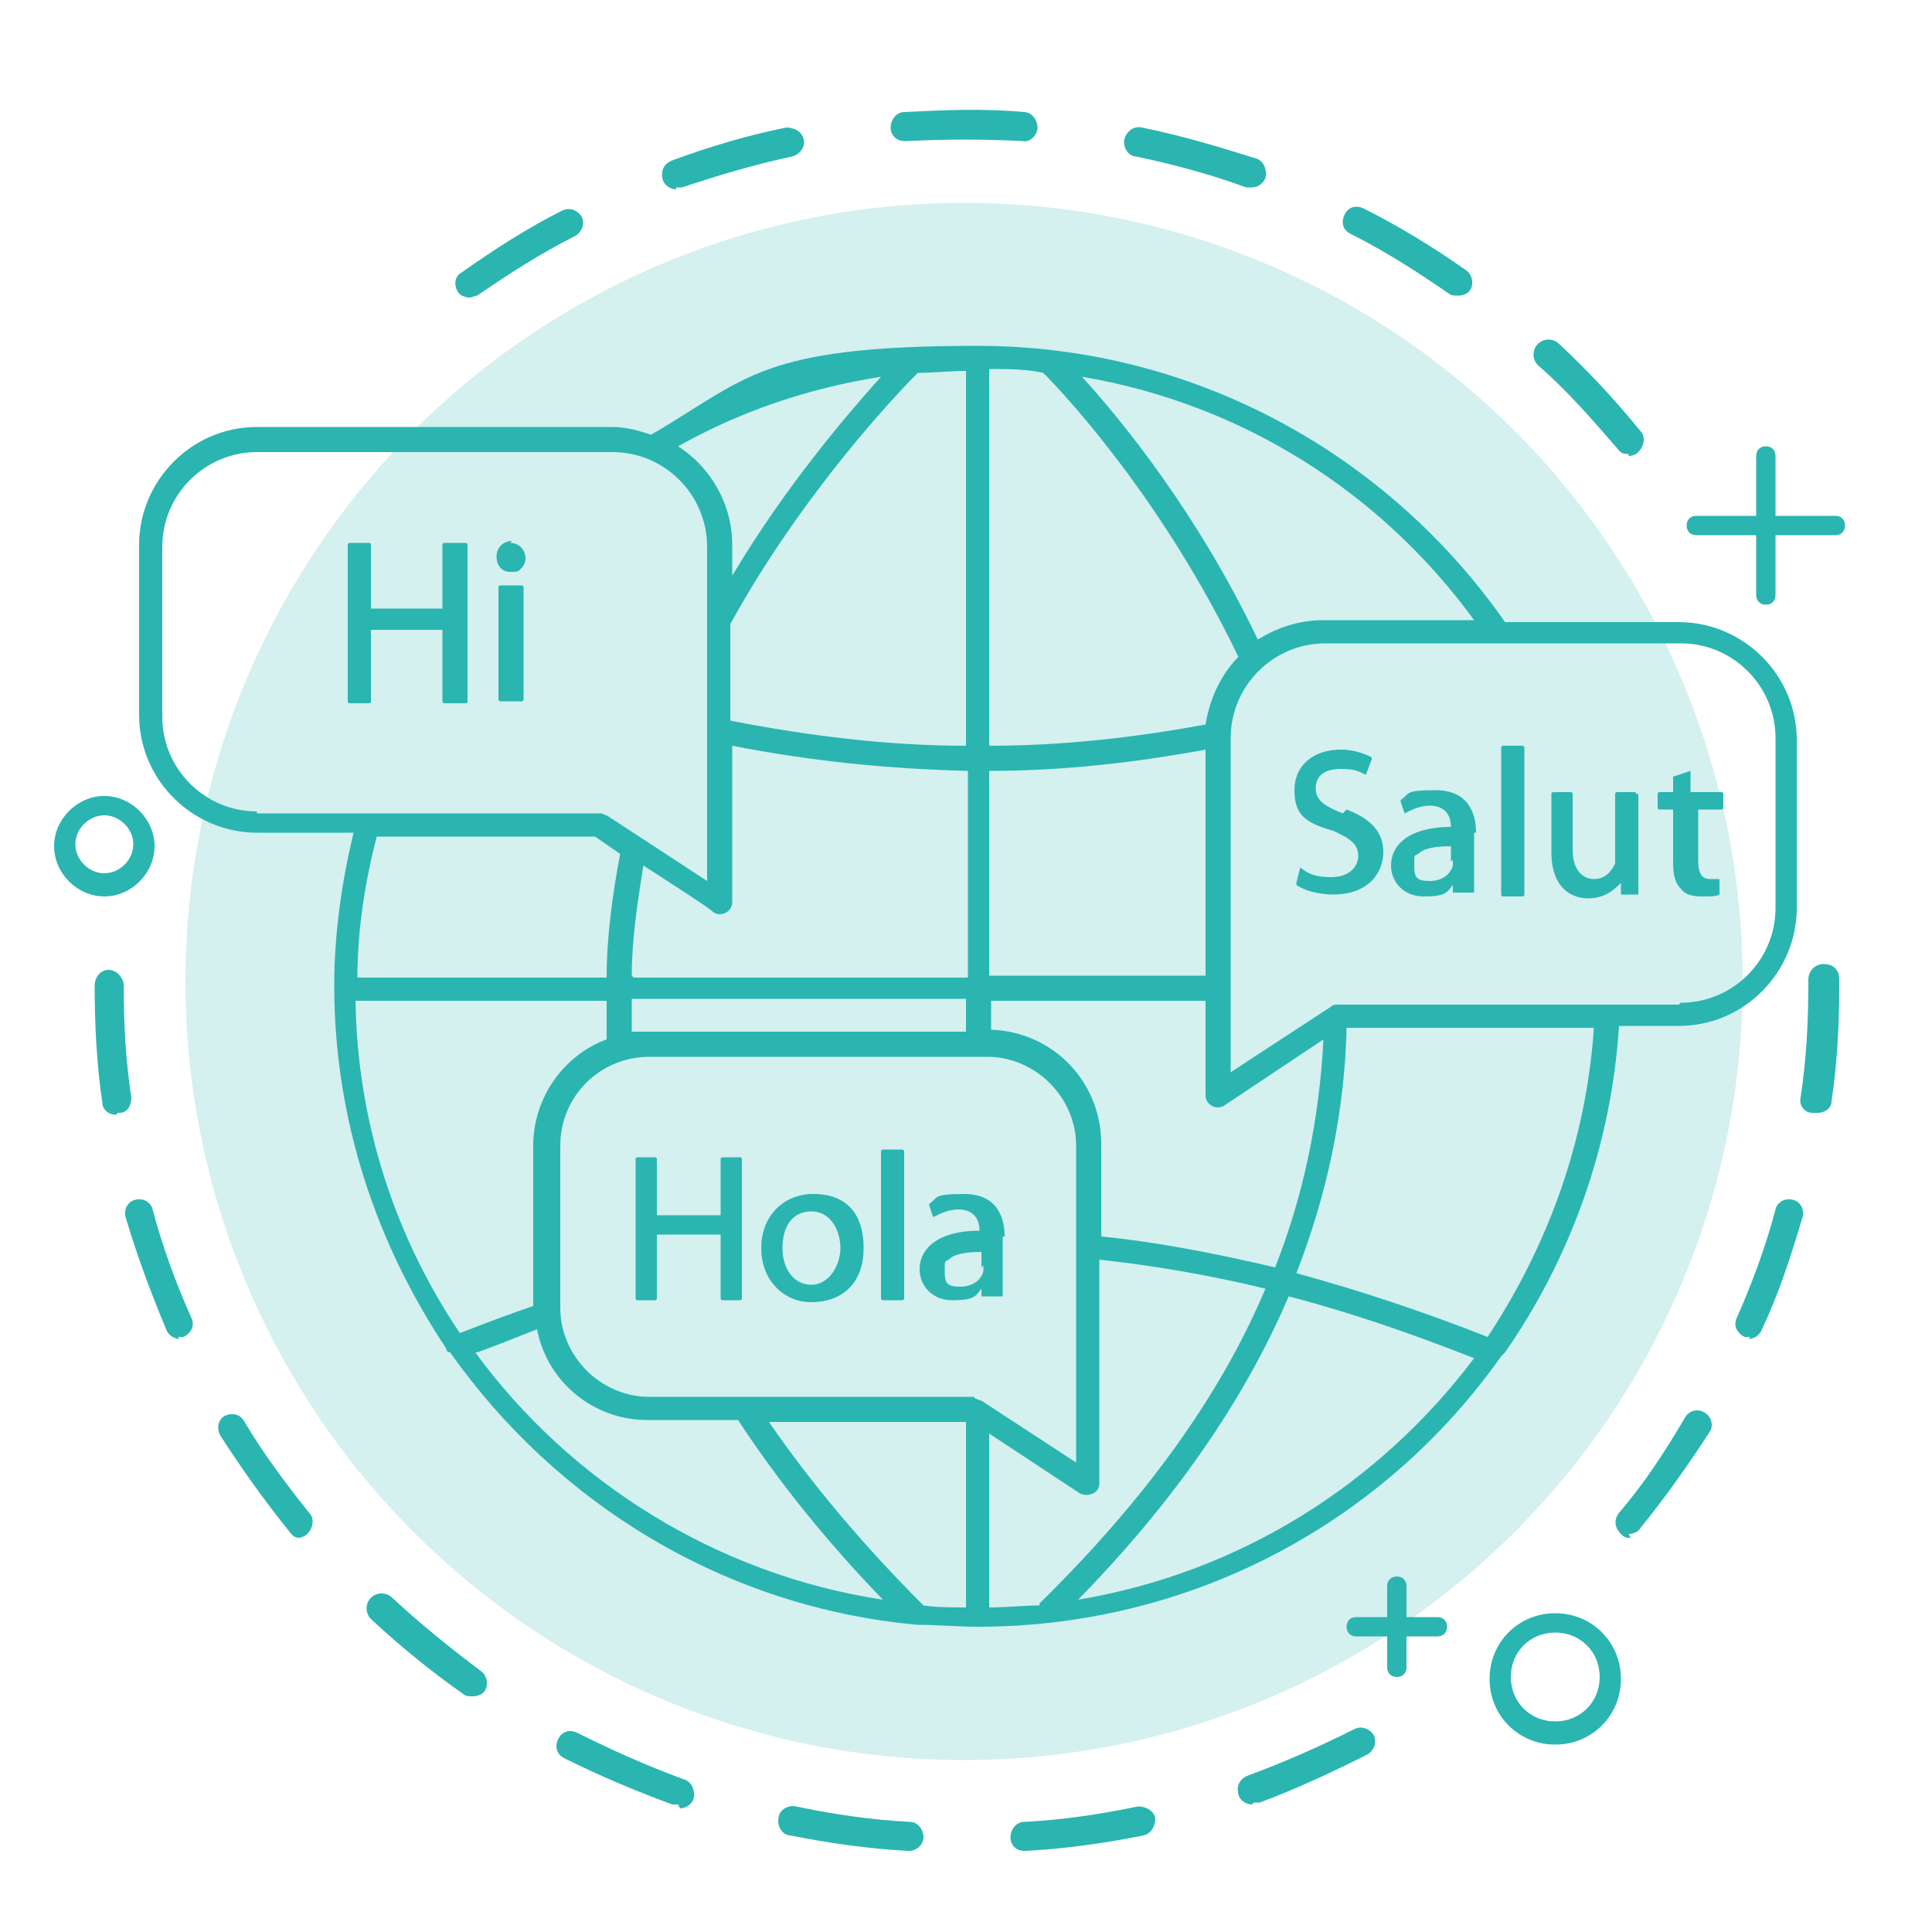 <svg xmlns="http://www.w3.org/2000/svg" width="100" height="100" viewBox="0 0 100 100"><g><g id="Vrstva_1"><circle cx="49.9" cy="50.8" r="40.3" style="fill: #2ab5b1; opacity: .2;"></circle><path d="M47,95.8s0,0,0,0c-2-.1-4.1-.4-6.1-.8-.4,0-.7-.5-.6-.9,0-.4.5-.7.9-.6,1.9.4,3.9.7,5.9.8.4,0,.7.4.7.8,0,.4-.4.7-.7.7ZM53,95.8c-.4,0-.7-.3-.7-.7,0-.4.3-.8.7-.8,2-.1,4-.4,5.9-.8.4,0,.8.2.9.6,0,.4-.2.8-.6.9-2,.4-4.1.7-6.1.8,0,0,0,0,0,0ZM35.1,93.4c0,0-.2,0-.3,0-1.9-.7-3.8-1.5-5.6-2.4-.4-.2-.5-.6-.3-1,.2-.4.6-.5,1-.3,1.8.9,3.6,1.7,5.5,2.4.4.1.6.6.5,1-.1.3-.4.5-.7.5ZM64.8,93.4c-.3,0-.6-.2-.7-.5-.1-.4,0-.8.5-1,1.9-.7,3.7-1.5,5.5-2.4.4-.2.8,0,1,.3.2.4,0,.8-.3,1-1.8.9-3.7,1.8-5.6,2.5,0,0-.2,0-.3,0ZM24.4,87.8c-.1,0-.3,0-.4-.1-1.7-1.2-3.3-2.5-4.8-3.9-.3-.3-.3-.8,0-1.1.3-.3.8-.3,1.1,0,1.4,1.3,3,2.6,4.6,3.8.3.2.4.7.2,1-.1.2-.4.3-.6.3ZM15.6,79.6c-.2,0-.4,0-.6-.3-1.3-1.6-2.5-3.3-3.6-5-.2-.4-.1-.8.2-1,.4-.2.8-.1,1,.2,1,1.7,2.2,3.3,3.4,4.8.3.3.2.8-.1,1.1-.1.1-.3.2-.5.2ZM84.4,79.6c-.2,0-.3,0-.5-.2-.3-.3-.4-.7-.1-1.1,1.3-1.5,2.4-3.2,3.4-4.9.2-.4.7-.5,1-.3.4.2.5.7.3,1-1.1,1.7-2.3,3.4-3.6,5-.1.2-.4.3-.6.3ZM9.3,69.3c-.3,0-.6-.2-.7-.5-.8-1.9-1.5-3.8-2.1-5.8-.1-.4.1-.8.5-.9.4-.1.8.1.9.5.5,1.9,1.2,3.8,2,5.6.2.4,0,.8-.4,1,0,0-.2,0-.3,0ZM90.6,69.2c-.1,0-.2,0-.3,0-.4-.2-.6-.6-.4-1,.8-1.8,1.5-3.7,2-5.6.1-.4.5-.6.9-.5.4.1.6.5.5.9-.6,2-1.2,3.9-2.1,5.8-.1.3-.4.5-.7.5ZM6,57.7c-.4,0-.7-.3-.7-.6-.3-2-.4-4.1-.4-6.1,0-.4.3-.8.7-.8h0c.4,0,.7.3.8.7,0,2,.1,4,.4,5.9,0,.4-.2.8-.6.8,0,0,0,0-.1,0ZM93.9,57.6s0,0-.1,0c-.4,0-.7-.4-.6-.8.3-2,.4-3.9.4-5.9v-.2c0-.4.3-.8.8-.8s.8.3.8.8v.2c0,2.1-.1,4.1-.4,6.1,0,.4-.4.6-.7.6ZM84.3,23.5c-.2,0-.4,0-.6-.3-1.3-1.5-2.6-3-4.1-4.3-.3-.3-.3-.8,0-1.1.3-.3.8-.3,1.1,0,1.5,1.4,2.9,2.9,4.2,4.5.3.3.2.8-.1,1.1-.1.1-.3.2-.5.2ZM24.3,15.4c-.2,0-.5-.1-.6-.3-.2-.3-.2-.8.2-1,1.7-1.2,3.4-2.3,5.2-3.2.4-.2.8,0,1,.3.2.4,0,.8-.3,1-1.8.9-3.5,2-5.1,3.1-.1,0-.3.1-.4.1ZM75.4,15.3c-.1,0-.3,0-.4-.1-1.6-1.1-3.3-2.2-5.1-3.1-.4-.2-.5-.6-.3-1,.2-.4.6-.5,1-.3,1.8.9,3.6,2,5.3,3.2.3.2.4.7.2,1-.1.2-.4.3-.6.3ZM35,9.8c-.3,0-.6-.2-.7-.5-.1-.4,0-.8.5-1,1.9-.7,3.9-1.3,5.9-1.7.4,0,.8.2.9.6s-.2.8-.6.9c-1.9.4-3.9,1-5.7,1.6,0,0-.2,0-.3,0ZM64.7,9.7c0,0-.2,0-.2,0-1.9-.7-3.8-1.2-5.7-1.6-.4,0-.7-.5-.6-.9s.5-.7.9-.6c2,.4,4,1,5.9,1.6.4.1.6.6.5,1-.1.3-.4.5-.7.5ZM46.8,7.3c-.4,0-.7-.3-.7-.7,0-.4.3-.8.7-.8,2-.1,4.1-.2,6.2,0,.4,0,.7.4.7.8,0,.4-.4.8-.8.7-2-.1-4-.1-5.9,0,0,0,0,0,0,0Z" style="fill: #2ab5b1;"></path><g><path d="M93,47.1v-8.8c0-3.4-2.8-6.1-6.1-6.1h-9c-6-8.6-16-14.3-27.3-14.3s-11.9,1.7-16.9,4.6c-.6-.2-1.3-.4-2-.4H13.3c-3.4,0-6.1,2.8-6.1,6.1v8.8c0,3.4,2.8,6.1,6.1,6.1h5c-.6,2.5-1,5.2-1,7.9,0,7,2.2,13.4,5.8,18.8,0,0,0,0,0,0,0,0,0,.2.2.2,5.5,7.8,14.2,13.2,24.2,14.1h0s0,0,0,0c1,0,2.1.1,3.1.1,11.2,0,21.1-5.5,27.1-14,0,0,.1-.1.2-.2,0,0,0,0,0,0,3.4-4.9,5.5-10.7,5.9-16.9h3.1c3.4,0,6.1-2.8,6.1-6.1ZM76.3,32.1h-7.8c-1.3,0-2.4.4-3.4,1-3.1-6.5-7-11.3-9.1-13.6,8.3,1.4,15.5,6,20.3,12.6ZM51.2,37.2v-18.1c1,0,1.9,0,2.8.2,1.4,1.4,6.3,6.8,10.1,14.7-.9.9-1.5,2.2-1.7,3.5-3.8.7-7.5,1.1-11.2,1.1v-1.4ZM51.2,39.9c3.7,0,7.4-.4,11.2-1.1v11.7h-11.2v-10.7ZM51.2,51.8h11.2v4.9c0,.5.6.8,1,.5l5.1-3.4c-.2,4-1,8-2.5,11.8-3-.7-6-1.3-9-1.6v-4.8c0-3.2-2.5-5.8-5.7-5.9v-1.6ZM50,19.1v19.5c-4,0-8.1-.5-12.2-1.3v-5c3.8-6.9,8.8-12.1,9.7-13,.8,0,1.6-.1,2.5-.1ZM32.7,50.5c0-1.9.3-3.8.6-5.7,0,0,3.6,2.3,3.6,2.4.4.3,1,0,1-.5v-8.1c4.1.8,8.1,1.2,12.2,1.3v10.7h-17.3ZM50,51.8v1.6h-16.4c-.3,0-.6,0-.9,0,0-.6,0-1.1,0-1.7h17.3ZM45.6,19.5c-1.7,1.9-4.9,5.6-7.7,10.3v-1.6c0-2.1-1.1-4-2.8-5.1,3.2-1.8,6.7-3,10.5-3.6ZM13.3,42c-2.7,0-4.9-2.2-4.9-4.9v-8.8c0-2.7,2.2-4.9,4.9-4.9h18.4c2.7,0,4.9,2.2,4.9,4.9v17.3l-5.2-3.4c-.1,0-.2-.1-.3-.1H13.3ZM19.5,43.3h11.3l1.3.9c-.4,2.1-.7,4.3-.7,6.4h-12.9c0-2.5.4-5,1-7.3ZM18.6,51.8h12.8c0,.7,0,1.3,0,2-2.2.8-3.8,3-3.8,5.5v8.3c-1.2.4-2.5.9-3.8,1.4-3.3-4.9-5.3-10.8-5.4-17.2ZM24.7,70c1.1-.4,2.1-.8,3.1-1.2.5,2.7,2.9,4.7,5.7,4.7h4.7c2.1,3.2,4.6,6.3,7.5,9.3-8.6-1.3-16.2-6.1-21.1-12.8ZM50,83.2c-.7,0-1.5,0-2.2-.1-3.1-3.1-5.8-6.3-8-9.5h10.2v9.6ZM50.4,72.3h-16.8c-2.5,0-4.6-2.1-4.6-4.6v-8.4c0-2.6,2.1-4.6,4.6-4.6h17.5c2.5,0,4.6,2.1,4.6,4.6v16.4l-4.9-3.2c-.1,0-.2-.1-.3-.1ZM53.8,83.1c-.8,0-1.7.1-2.6.1v-9s4.7,3.1,4.7,3.1c.4.2,1,0,1-.5v-11.6c2.8.3,5.7.8,8.6,1.5-2.4,5.7-6.4,11.1-11.7,16.3ZM55.8,82.8c4.9-5,8.6-10.3,10.9-15.7,3.1.8,6.3,1.9,9.6,3.2-4.9,6.5-12.1,11.1-20.5,12.5ZM77,69.2c-3.3-1.3-6.6-2.4-9.9-3.3,1.6-4.1,2.5-8.4,2.6-12.7h12.8c-.4,5.9-2.4,11.3-5.5,16ZM86.9,52h-17.7c-.1,0-.2,0-.3.1l-5.2,3.4v-17.3c0-2.7,2.2-4.9,4.9-4.9h18.4c2.7,0,4.9,2.2,4.9,4.9v8.8c0,2.7-2.2,4.9-4.9,4.9Z" style="fill: #2ab5b1;"></path><path d="M24.1,28.1h-1.1c0,0-.1,0-.1.1v3.3h-3.7v-3.3c0,0,0-.1-.1-.1h-1c0,0-.1,0-.1.1v8.1c0,0,0,.1.1.1h1c0,0,.1,0,.1-.1v-3.7h3.7v3.7c0,0,0,.1.1.1h1.1c0,0,.1,0,.1-.1v-8.1c0,0,0-.1-.1-.1Z" style="fill: #2ab5b1;"></path><path d="M26.5,28c-.4,0-.8.3-.8.8s.3.8.7.8.4,0,.6-.2c.1-.1.2-.3.2-.5,0-.4-.3-.8-.8-.8Z" style="fill: #2ab5b1;"></path><rect x="25.8" y="30.3" width="1.3" height="6" rx=".1" ry=".1" style="fill: #2ab5b1;"></rect><path d="M69.5,42.1c-1-.4-1.4-.7-1.4-1.3s.4-1,1.3-1,1,.2,1.3.3c0,0,0,0,0,0,0,0,0,0,0,0l.3-.8s0,0,0-.1c-.2-.1-.8-.4-1.6-.4-1.4,0-2.4.8-2.4,2.1s.6,1.7,2,2.1c.9.4,1.3.7,1.3,1.3s-.5,1.1-1.4,1.1-1.2-.2-1.6-.5c0,0,0,0,0,0,0,0,0,0,0,0l-.2.8s0,0,0,.1c.4.3,1.2.5,1.9.5,1.9,0,2.6-1.2,2.6-2.2s-.6-1.7-1.9-2.2Z" style="fill: #2ab5b1;"></path><path d="M76.4,43.1c0-1-.4-2.2-2.1-2.2s-1.3.2-1.8.5c0,0,0,0,0,.1l.2.6s0,0,0,0c0,0,0,0,0,0,.4-.2.8-.4,1.3-.4.7,0,1.1.4,1.1,1.1h0c-1.2,0-2.1.3-2.6.8-.3.3-.5.7-.5,1.2,0,.8.6,1.6,1.7,1.6s1.2-.2,1.5-.6v.4c0,0,.1,0,.2,0h.9s0,0,0,0c0,0,0,0,0,0,0-.3,0-.7,0-1.2v-1.9ZM75.2,44.5c0,0,0,.2,0,.3-.1.4-.5.8-1.2.8s-.8-.2-.8-.8,0-.5.2-.6c.3-.3.9-.4,1.7-.4s0,0,0,0v.8Z" style="fill: #2ab5b1;"></path><rect x="77.7" y="38.6" width="1.2" height="7.8" rx=".1" ry=".1" style="fill: #2ab5b1;"></rect><path d="M84.7,41.1c0,0,0-.1-.1-.1h-.9c0,0-.1,0-.1.1v3.2c0,.2,0,.3,0,.4-.2.4-.5.8-1.1.8s-1.1-.5-1.1-1.5v-2.9c0,0,0-.1-.1-.1h-.9c0,0-.1,0-.1.1v3c0,2.1,1.3,2.4,1.9,2.4.9,0,1.4-.5,1.7-.8v.6c0,0,0,0,.1,0h.8s0,0,0,0c0,0,0,0,0,0,0-.4,0-.8,0-1.4v-3.8Z" style="fill: #2ab5b1;"></path><path d="M88.7,41h-1.2v-1.1s0,0,0,0c0,0,0,0,0,0l-.9.3s0,0,0,0v.8h-.7c0,0-.1,0-.1.1v.7c0,0,0,.1.1.1h.7v2.7c0,.7.1,1.1.4,1.4.2.3.6.4,1.1.4s.7,0,.9-.1c0,0,0,0,0-.1v-.7s0,0,0,0c0,0,0,0,0,0-.1,0-.2,0-.5,0-.4,0-.6-.3-.6-.9v-2.7h1.2c0,0,.1,0,.1-.1v-.7c0,0,0-.1-.1-.1Z" style="fill: #2ab5b1;"></path><path d="M38.3,59.9h-.9c0,0-.1,0-.1.1v2.9h-3.3v-2.9c0,0,0-.1-.1-.1h-.9c0,0-.1,0-.1.1v7.2c0,0,0,.1.1.1h.9c0,0,.1,0,.1-.1v-3.3h3.3v3.3c0,0,0,.1.1.1h.9c0,0,.1,0,.1-.1v-7.2c0,0,0-.1-.1-.1Z" style="fill: #2ab5b1;"></path><path d="M42.1,61.8c-1.6,0-2.7,1.2-2.7,2.8s1.1,2.8,2.6,2.8,2.7-.9,2.7-2.8-1-2.8-2.6-2.8ZM42,66.5c-.9,0-1.5-.8-1.5-1.9s.5-1.9,1.5-1.9,1.5,1,1.5,1.9-.6,1.9-1.5,1.9Z" style="fill: #2ab5b1;"></path><rect x="45.6" y="59.5" width="1.2" height="7.8" rx=".1" ry=".1" style="fill: #2ab5b1;"></rect><path d="M52,64c0-1-.4-2.2-2.1-2.2s-1.3.2-1.8.5c0,0,0,0,0,.1l.2.6s0,0,0,0c0,0,0,0,0,0,.4-.2.8-.4,1.3-.4.7,0,1.1.4,1.1,1.1h0c-1.2,0-2.1.3-2.6.8-.3.3-.5.7-.5,1.2,0,.8.6,1.6,1.7,1.6s1.2-.2,1.5-.6v.4c0,0,.1,0,.2,0h.9s0,0,0,0c0,0,0,0,0,0,0-.3,0-.7,0-1.2v-1.9ZM50.9,65.5c0,0,0,.2,0,.3-.1.4-.5.8-1.2.8s-.8-.2-.8-.8,0-.5.2-.6c.3-.3.9-.4,1.7-.4s0,0,0,0v.8Z" style="fill: #2ab5b1;"></path></g><path d="M87.8,27.7h3.1v3.1c0,.3.2.5.5.5s.5-.2.5-.5v-3.1h3.1c.3,0,.5-.2.5-.5s-.2-.5-.5-.5h-3.1v-3.1c0-.3-.2-.5-.5-.5s-.5.2-.5.5v3.1h-3.1c-.3,0-.5.2-.5.5s.2.5.5.5Z" style="fill: #2ab5b1;"></path><path d="M80.5,90.3c1.9,0,3.4-1.5,3.4-3.4s-1.5-3.4-3.4-3.4-3.4,1.5-3.4,3.4,1.5,3.4,3.4,3.4ZM80.5,84.5c1.3,0,2.3,1,2.3,2.3s-1,2.3-2.3,2.3-2.3-1-2.3-2.3,1-2.3,2.3-2.3Z" style="fill: #2ab5b1;"></path><path d="M74.4,83.7h-1.6v-1.6c0-.3-.2-.5-.5-.5s-.5.2-.5.5v1.6h-1.6c-.3,0-.5.2-.5.5s.2.5.5.5h1.6v1.6c0,.3.2.5.5.5s.5-.2.5-.5v-1.6h1.6c.3,0,.5-.2.5-.5s-.2-.5-.5-.5Z" style="fill: #2ab5b1;"></path><path d="M5.4,46.4c1.4,0,2.6-1.2,2.6-2.6s-1.2-2.6-2.6-2.6-2.6,1.2-2.6,2.6,1.2,2.6,2.6,2.6ZM5.4,42.2c.8,0,1.5.7,1.5,1.5s-.7,1.5-1.5,1.5-1.5-.7-1.5-1.5.7-1.5,1.5-1.5Z" style="fill: #2ab5b1;"></path></g></g></svg>